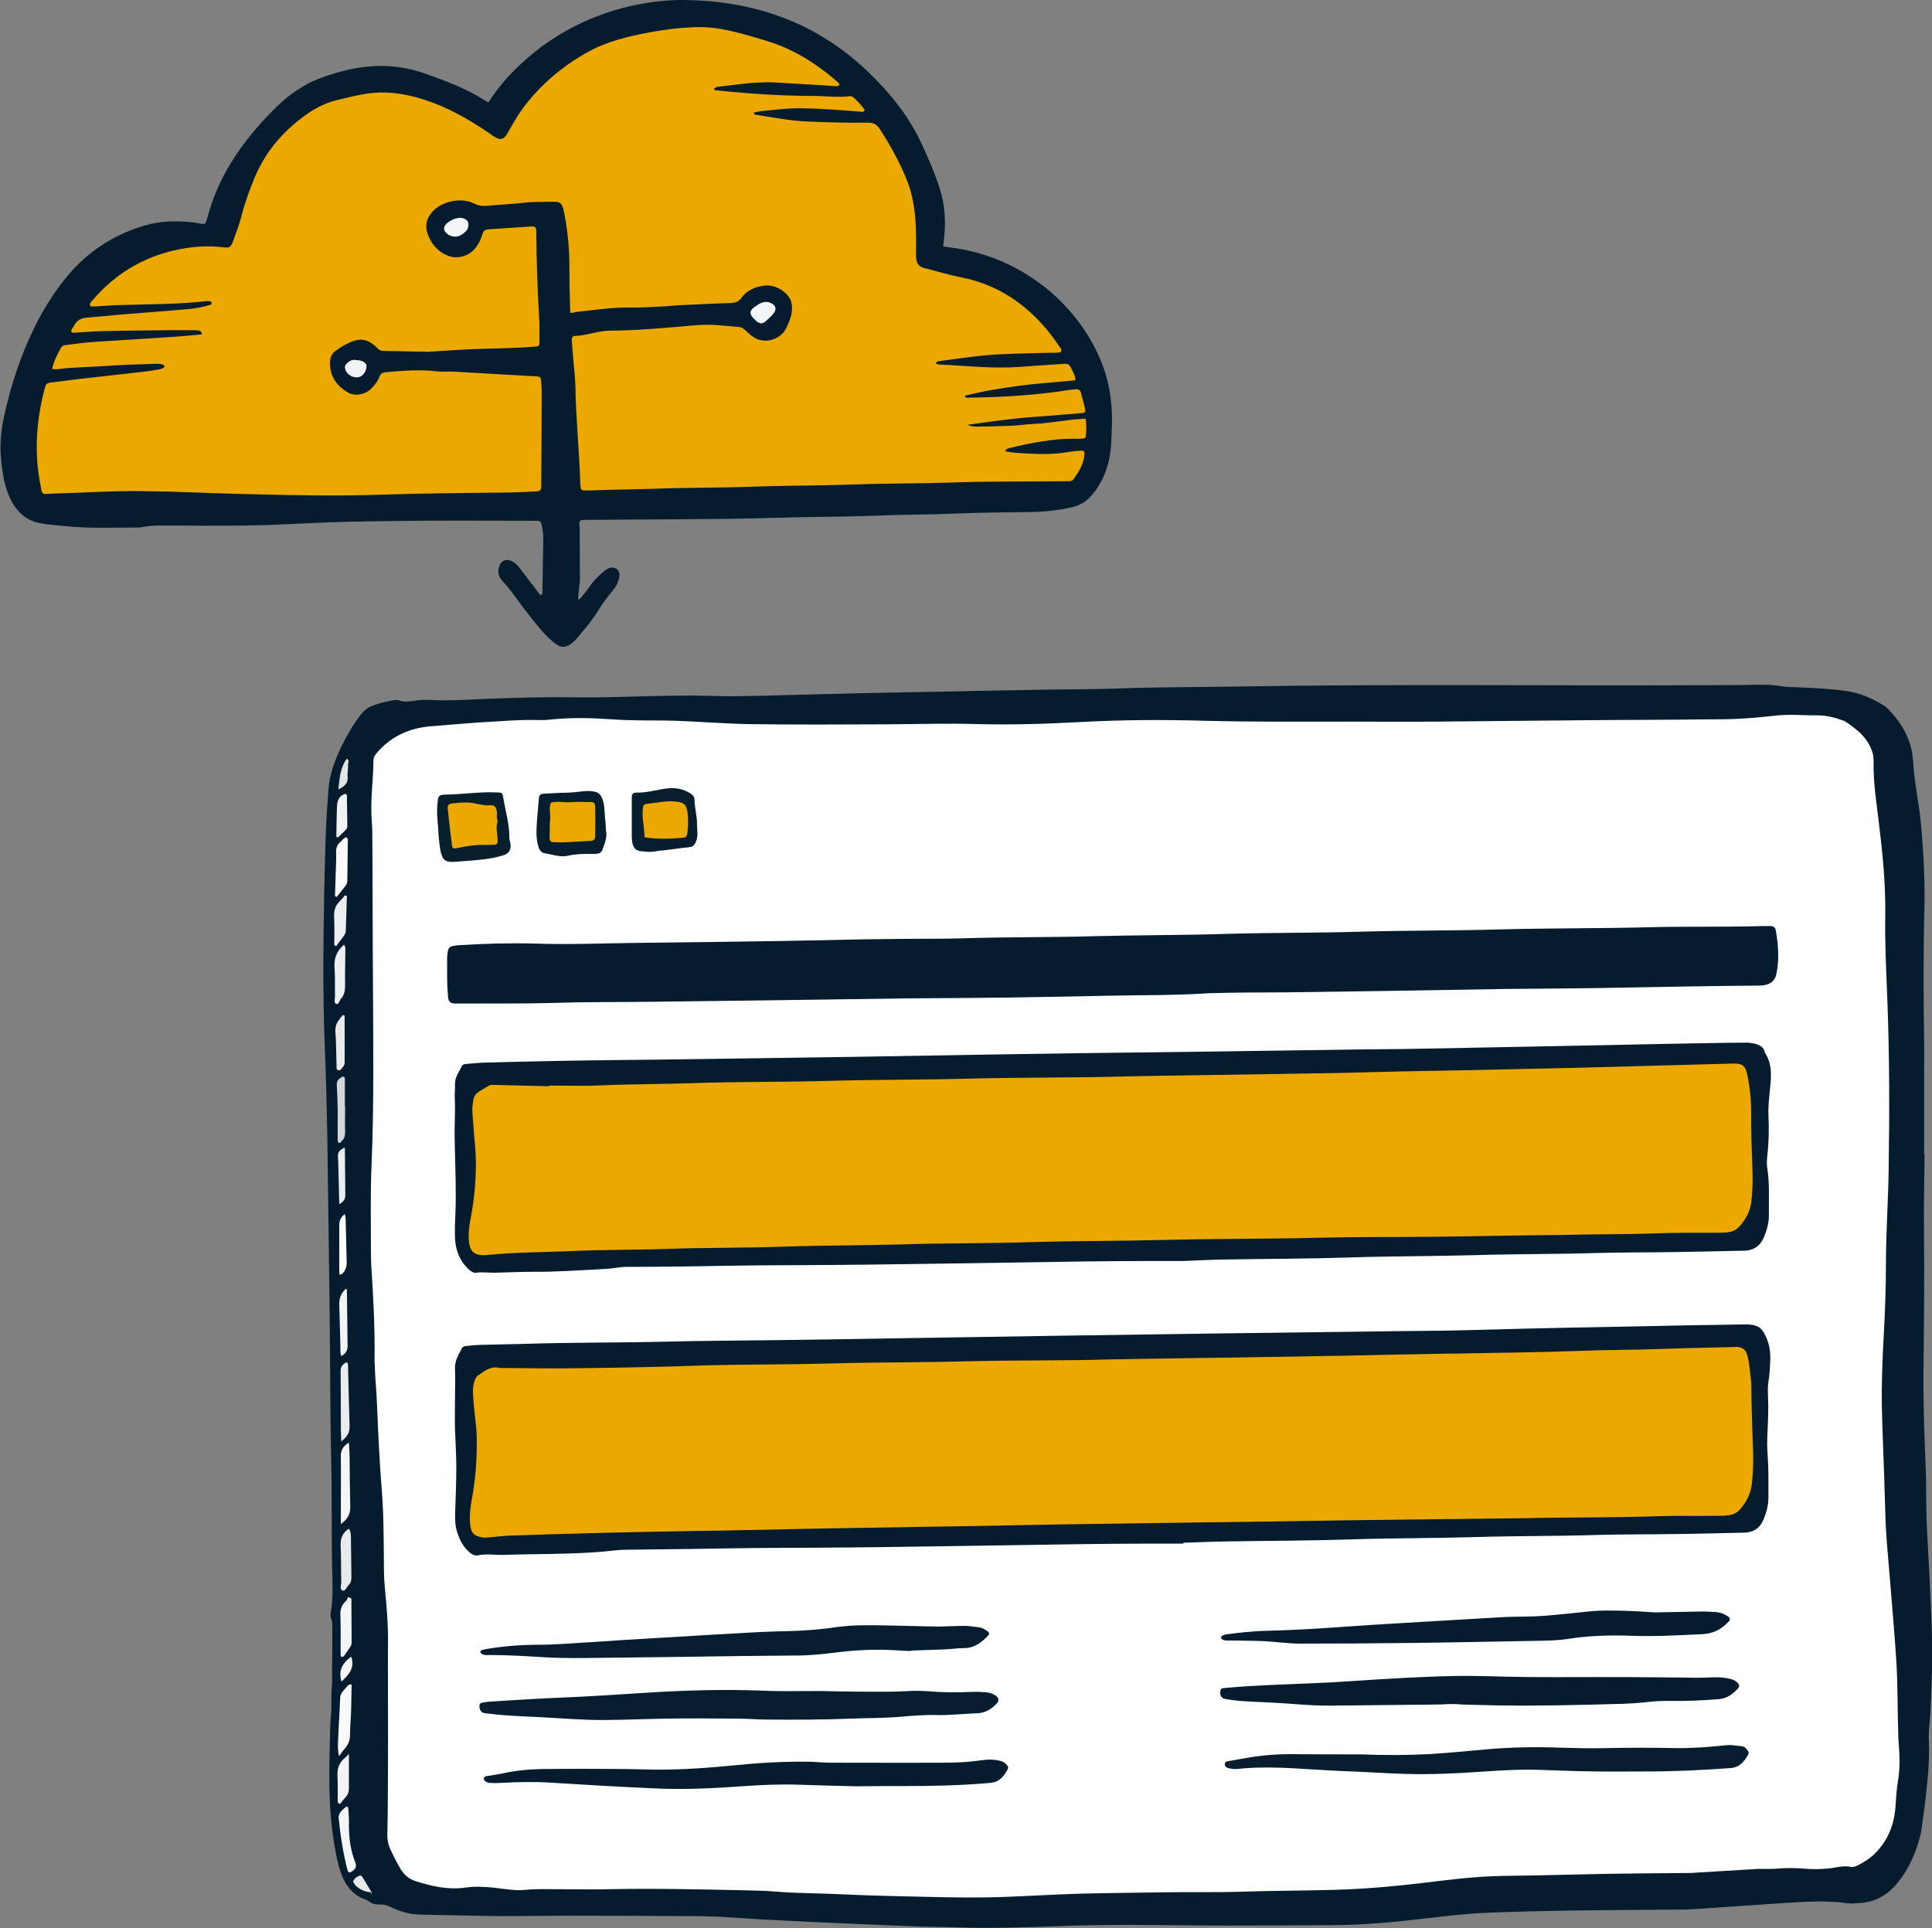 <?xml version="1.0" encoding="UTF-8"?>
<!-- Generator: Adobe Illustrator 27.2.0, SVG Export Plug-In . SVG Version: 6.00 Build 0)  -->
<svg xmlns="http://www.w3.org/2000/svg" xmlns:xlink="http://www.w3.org/1999/xlink" version="1.1" id="Layer_1" x="0px" y="0px" viewBox="0 0 859.9 858.2" style="enable-background:new 0 0 859.9 858.2;" xml:space="preserve">
<rect x="0" y="0" width="859.9" height="858.2" fill="#808080" stroke="none"/>
<style type="text/css">
	.st0{fill:#041C2D;}
	.st1{fill:#FFFFFF;}
	.st2{fill:#F8F9F9;}
	.st3{fill:#F4F5F6;}
	.st4{fill:#E8EAEC;}
	.st5{fill:#EAECEE;}
	.st6{fill:#FCFCFC;}
	.st7{fill:#EDEFF0;}
	.st8{fill:#ECEEEF;}
	.st9{fill:#D2D6D9;}
	.st10{fill:#F2F3F4;}
	.st11{fill:#F1F3F4;}
	.st12{fill:#FDFDFD;}
	.st13{fill:#F0F2F3;}
	.st14{fill:#E2E4E6;}
	.st15{fill:#E6E8EA;}
	.st16{fill:#EBA900;}
	.st17{fill:#051D2E;}
	.st18{fill:#051D2D;}
	.st19{fill:#071E2D;}
	.st20{fill:#061D2D;}
	.st21{fill:#071E2E;}
</style>
<g>
	<path class="st0" d="M856.6,513.8c-0.1,9.1-0.3,18.2-0.3,27.3c0,10.9,0.2,21.8,0.1,32.6c0,12.5-0.2,25-0.3,37.4   c-0.1,14.1,0.4,28.1,1,42.2c0.3,7.8,0.1,15.7,0.4,23.5c0.4,9.9,1.1,19.8,1.5,29.7c0.5,12.3,1.3,24.6,0.9,36.9   c-0.3,8.3-0.4,16.6-1.2,24.9c-0.2,2.1-0.3,4.2-0.2,6.2c0.4,8.8-0.5,17.6-1.5,26.3c-0.4,3.8-1,7.6-1.5,11.4   c-0.2,1.7-0.4,3.5-0.9,5.2c-2,7.7-5.1,14.7-10.2,20.9c-4.5,5.4-9.9,8.4-16.9,8.8c-1.9,0.1-3.9,0.3-5.8,0c-9.4-1.3-18.8-0.6-28.2,0   c-13.2,0.9-26.5,1.8-39.7,2.7c-2.9,0.2-5.8,0.2-8.6,0.2c-15.2,0.1-30.4,0.2-45.6,0.4c-12.6,0.2-25.3,0.5-37.9,1   c-9.9,0.4-19.7,1.7-29.6,2.8c-12.7,1.5-25.4,2.6-38.2,2.7c-15.7,0.1-31.4,0.2-47,0.2c-15.4,0-30.7-0.3-46.1-0.3   c-10.4,0-20.8,0.2-31.2,0.6c-14.4,0.5-28.8,1-43.2,0.5c-5.9-0.2-11.8-0.2-17.7-0.4c-11.2-0.4-22.3-0.9-33.5-1.4   c-9.9-0.4-19.8-0.9-29.7-1.4c-8.3-0.4-16.6-1-24.9-1.5c-3.2-0.2-6.4-0.2-9.6-0.3c-19.7-0.1-39.4-0.2-59-0.2   c-9.6,0-19.2,0.2-28.8,0.2c-9-0.1-17.9-0.3-26.9-0.5c-3.2-0.1-6.4-0.1-9.6-0.2c-4.2-0.1-8.2-1.2-12-3c-1.9-0.9-3.8-1.6-5.9-1.5   c-1.6,0.1-3.2-0.3-4.5-1.3c-0.5-0.4-1.1-0.7-1.7-0.9c-7.2-2.6-10.1-8.5-11.9-15.2c-1.6-6.2-2.5-12.5-3.2-18.9   c-1.5-14.5-0.8-29.1-0.5-43.6c0.1-2.9,0.6-5.7,0.5-8.6c0-2.8-0.1-5.6,0.2-8.4c0.3-2.7,0-5.4,0.1-8.1c0-2.9,0.1-5.8,0.1-8.6   c0-2.7,0-5.4,0-8.2c0-1.9,0.2-3.8-0.6-5.7c-0.3-0.7-0.2-1.6-0.1-2.4c1.3-7,0.7-14.1,0.6-21.1c-0.3-15.7,0-31.4-0.4-47   c-0.5-22.4-0.4-44.8-0.7-67.2c-0.2-15.4-0.4-30.7-0.6-46.1c-0.2-13.1-0.3-26.2-0.6-39.3c-0.2-10.1-0.5-20.1-0.9-30.2   c-1-23.3-0.7-46.7-0.3-70c0.2-8.5,0.4-16.9,0.7-25.4c0.2-6.7,0.7-13.4,1.2-20.1c0.5-7,3-13.4,6-19.6c2.3-4.7,5-9.3,8.2-13.5   c1.4-1.8,3-3.3,5.2-4.1c2.9-1.1,5.8-1.8,8.8-2.4c1.1-0.2,2.3-0.4,3.3,0c2.4,0.8,4.7,0.4,7.1,0.1c2.4-0.4,4.8-0.5,7.2-0.3   c8.6,0.4,17.2-0.2,25.9-0.6c5.4-0.2,10.9-0.3,16.3-0.5c8.2-0.2,16.3-0.2,24.5-0.1c8.5,0.1,16.9-0.2,25.4-0.4   c11.3-0.3,22.7-0.6,34-0.2c9.3,0.3,18.5-0.1,27.8-0.3c11.8-0.3,23.6-0.6,35.5-0.9c13.6-0.3,27.2-0.6,40.8-0.8   c4.8-0.1,9.6-0.2,14.4-0.3c11-0.2,22.1-0.4,33.1-0.6c9-0.1,17.9-0.1,26.9-0.4c17.7-0.7,35.5-0.6,53.2-0.9   c70.1-1.2,140.1-0.3,210.2-0.6c7.8,0,15.7-0.1,23.5-0.2c3,0,6.1,0.1,9.1,0.6c2.2,0.4,4.5,0.4,6.7,0.5c7.5,0.3,15,0.6,22.5,1.7   c5.6,0.8,10.8,2.9,15.6,5.8c1.4,0.8,2.7,1.8,3.7,3c6,6.3,9.9,13.7,10.4,22.6c0.4,6.9,1.6,13.7,2.6,20.4c0.5,3.2,0.8,6.3,1.1,9.5   c1,12.1,1.6,24.2,1.3,36.4c-0.5,19.5-0.4,39-0.1,58.5c0.1,3.8,0,7.7,0,11.5c0,12.8,0,25.6,0,38.4   C856.4,513.8,856.5,513.8,856.6,513.8z"></path>
	<path class="st0" d="M217.4,45.5c2.6-3.9,5.4-7.7,8.7-11.3c15.2-16.3,33.6-26.8,55.3-31.7C288.6,1,295.9,0,303.3,0   c32,0.1,60.4,9.9,83.6,32.5c9.5,9.2,17.7,19.4,23.3,31.5c3,6.5,5.9,13.1,8.1,20c2.4,7.7,2.8,15.7,1.7,23.7c-0.1,0.6-0.1,1.2-0.2,2   c3.1,0.5,6.1,0.8,9.1,1.4c32.4,6.4,55.4,30.5,63.1,55.1c2.3,7.6,3.1,15.3,2.9,23.2c-0.1,3-0.2,6.1-0.4,9.1   c-0.7,8.5-3.4,16.2-9.2,22.6c-2.2,2.5-5,3.9-8.2,4.7c-5.9,1.3-12,2-18.1,2.1c-11.3,0.2-22.7,0.2-34,0.7c-11.5,0.5-23,0.4-34.5,0.9   c-15.2,0.6-30.4,0.5-45.6,1c-27.3,0.8-54.7,0.6-82.1,0.9c-0.8,0-1.6,0-2.4,0c-2.4,0.1-2.7,0.3-2.5,2.8c0,0.2,0.1,0.3,0.1,0.5   c0,7.8,0.1,15.6,0.1,23.5c0,0.2,0,0.3,0,0.5c-0.3,2.7-0.7,5.3-0.8,8c0,0.7,1.5-0.4,5.7-6.4c1.7-2.4,3.8-4.3,6-6.2   c0.6-0.5,1.3-0.9,2-1.2c3-1,5.2,1,4.6,4c-0.4,2.2-1.4,4.2-2.9,6c-2.6,3-4.9,6.3-7,9.7c-2.6,4.2-5.9,7.9-9.1,11.7   c-0.5,0.6-1.1,1.2-1.7,1.7c-3.1,2.6-5.3,2.5-8.5-0.1c-4.8-3.9-8.3-8.9-12.1-13.6c-3.6-4.5-6.6-9.4-10.6-13.6   c-1.9-2-2.5-4.4-1.3-7.1c0.9-2,2.5-2.8,4.7-2.1c1.7,0.6,3,1.8,4.1,3.2c3.1,4.1,6.2,8.1,9.2,12.1c1.1,0,1-0.7,1-1.3   c0.1-7.4,0.3-14.7,0.4-22.1c0-2.2,0-4.4-0.5-6.7c-0.6-2.9-0.5-2.9-3.5-2.9c-20.3,0-40.6-0.2-61,0.1c-9.1,0.1-18.2,0.2-27.3,0.5   c-10.4,0.3-20.7,1-31.1,1.3c-9.3,0.3-18.6,0.3-27.8,0.3c-6.1,0-12.2-0.1-18.2-0.1c-3,0-6.1,0.1-9.1,0.7c-0.8,0.2-1.6,0.2-2.4,0.2   c-10.5,0-21.1,0.5-31.6-0.6c-3.8-0.4-7.6-0.6-11.4-1.3c-6.1-1.1-10.3-5-13-10.3C2,217,1.1,210.8,0.5,204.5c-0.7-6.7,0-13.4,1.5-20   c3-13.6,7.4-26.8,13.6-39.3c3.7-7.5,8.1-14.5,13.3-21c9.3-11.7,21.3-19.7,35.7-23.9c7-2,14.2-2.1,21.4-1.3c0.8,0.1,1.6,0.2,2.4,0.4   c2.6,0.4,3,1,3.9-2.5c4.6-17.7,14.4-32.2,26.8-45.3c4.6-4.9,9.6-9.5,15.4-12.9c1.7-1,3.3-2,5.1-2.7c7.6-3.2,15.4-5.4,23.5-6.3   c9-1,17.9,0.1,26.5,3.2c9.3,3.3,18.6,6.8,27,12.3C216.6,45.3,216.9,45.3,217.4,45.5z"></path>
	<path class="st1" d="M172.7,768.3c0-12.8-0.1-25.6,0-38.4c0-7.4-0.6-14.7-1.3-22c-0.3-3-0.5-6-0.5-9.1c-0.1-8.6-0.1-17.3-0.4-25.9   c-0.3-7.7-1.1-15.3-1.5-22.9c-0.5-8.3-0.9-16.6-1.2-24.9c-0.2-5.9-0.9-11.8-1-17.7c0-0.6-0.1-1.3-0.1-1.9   c0.2-13.8-0.5-27.5-1.4-41.2c-0.1-2.2-0.2-4.5-0.2-6.7c0-13.3-0.3-26.6,0.3-39.8c1.1-26.7,0.7-53.4,0.6-80.1   c-0.2-22.4-0.1-44.8-0.3-67.2c0-2.7-0.3-5.4-0.4-8.1c-0.3-8,0.9-16,0.9-23.9c0-1.6,0.9-2.7,1.8-3.7c6.2-7.1,14.2-10.7,23.5-11.5   c9.9-0.8,19.7-1.7,29.6-2.2c6.4-0.4,12.7-0.8,19.1-0.6c1.9,0.1,3.8-0.1,5.7-0.3c8.3-0.8,16.6-0.7,24.9-0.1s16.6,0.6,24.9,0.6   c8.2,0.1,16.3,0.7,24.4,1.1c4,0.2,8,0.4,12,0.5c21.1,0.3,42.2,0.2,63.3,0.1c13.3-0.1,26.5-0.5,39.8-0.1c15.2,0.4,30.4-0.1,45.5-0.9   c18.2-1,36.4-1.1,54.7-0.6c22.2,0.6,44.5,0.4,66.7,0.4c12.2,0,24.3,0.1,36.5,0c25.3-0.2,50.5-0.5,75.8-0.7   c14.9-0.1,29.8-0.1,44.6-0.3c5.8,0,11.5,0,17.3-0.4c4.8-0.3,9.6-0.8,14.3-1.3c6.1-0.7,12.1,0,18.2-0.1c3.9,0,7.6,0.9,11.2,2.2   c0.3,0.1,0.6,0.2,0.9,0.3c5.5,3.6,10.7,7.6,12.6,14.4c0.3,1.1,0.4,2.2,0.4,3.3c-0.2,9.2,1.2,18.2,2.3,27.2   c1.7,13.8,3.1,27.6,2.9,41.6c-0.2,12.3,0.4,24.6,0.9,36.9c1,25.6,1,51.1,0.6,76.7c-0.2,13.9-1.2,27.8-1.2,41.7   c0,10.7-0.4,21.4-1,32.1c-0.6,10.7-1,21.4-0.8,32.1c0.2,9.9,0.7,19.8,1,29.7c0.2,5.4,0.3,10.9,0.5,16.3c0.2,9.8,1.2,19.5,2,29.2   c1,12.3,2.1,24.5,2.9,36.8c0.7,11.2,0.5,22.4,0.9,33.5c0,1.3,0.1,2.6,0.2,3.8c0.4,5.4,0.6,10.8-0.3,16.2c-0.7,4.1-0.9,8.3-1.2,12.4   c-0.7,8.1-3.7,15.1-9.7,20.8c-1.9,1.8-4.1,3.1-6.3,4.3c-1.1,0.6-2.5,1.3-3.6,1.1c-3.6-0.8-7,0.4-10.4,0.7s-6.7,0.4-10,0.1   c-4.5-0.4-8.9-0.4-13.4,0c-2.7,0.2-5.4,0-8.2,0.1c-9.9,0.6-19.8,1.2-29.7,1.8c-0.5,0-1,0-1.4,0c-12.6,0.1-25.3,0.2-37.9,0.4   c-10.2,0.2-20.4,0.5-30.7,0.7c-5.8,0.1-11.5,0.1-17.3,0.3c-10.9,0.4-21.6,1.8-32.4,3.1c-10.9,1.3-21.9,2.3-32.9,2.8   c-15.5,0.6-31,0.5-46.5,1c-12,0.4-24,0.1-36,0.3c-12.2,0.2-24.3,0.3-36.4,0.6c-10.9,0.3-21.7,1-32.6,1.4c-12.1,0.5-24.3,0.3-36.5,0   c-12.1-0.3-24.3-0.5-36.4-1.1c-9.9-0.5-19.8-0.4-29.7-1.2c-4.6-0.4-9.3-0.5-13.9-0.6c-20-0.4-40-0.9-60-0.5c-8.6,0.2-17.3,0-25.9,0   c-4,0-8-0.1-12,0.3c-4.8,0.5-9.6-0.5-14.3-1c-4.2-0.4-8.3-0.6-12.4,0c-7.7,1.1-15-0.6-22.2-2.9c-2.7-0.9-4.9-2.6-6.5-5.2   c-1.8-3-3.4-6.2-4.8-9.3c-1-2.2-1.3-4.6-1.2-7c0.1-4.3,0.2-8.6,0.2-12.9C172.7,791.3,172.7,779.8,172.7,768.3z"></path>
	<path class="st2" d="M150.9,781.7c-0.7-3.1-0.5-5.3-0.4-7.4c0.2-6.2,0.7-12.4,0.9-18.5c0.1-2.2,1.6-3.4,2.8-4.8   c0.3-0.4,0.6-0.7,1-1c0.2-0.2,0.5-0.2,0.8-0.3c0.4,0,0.5,0.2,0.5,0.6c-0.1,3.5-0.1,7-0.2,10.5c-0.1,3.8-0.5,7.6-0.5,11.4   c0,2.2-0.6,4-2,5.7C152.9,778.9,152.2,779.9,150.9,781.7z"></path>
	<path class="st3" d="M151.7,678.4c0-3.1,0-5.4,0-7.8c0-7.5,0.1-15,0-22.5c0-2.7,1-4.4,3.6-6c0.1,2.4,0.3,4.4,0.3,6.4   c0.1,7.3,0.1,14.7,0.3,22C156,673.7,155,676,151.7,678.4z"></path>
	<path class="st4" d="M155.3,680.4c1,1.6,0.9,3.2,0.9,4.8c0.1,5.4,0.1,10.9,0.2,16.3c0,1.5,0,2.9-1.2,4c-0.9,0.9-1.5,2.8-2.6,2.5   c-1.6-0.5-0.7-2.4-0.7-3.7c-0.2-5.4,0-10.9-0.3-16.3C151.5,684.9,152.3,682.4,155.3,680.4z"></path>
	<path class="st5" d="M154.5,606.3c0.2,0.6,0.4,1,0.4,1.4c0.2,9.1,0.4,18.1,0.7,27.2c0.1,2.8-1.2,4.7-3.7,6.7   c-0.1-2.6-0.2-4.6-0.2-6.6c0-8.1,0-16.3-0.1-24.4C151.5,608.6,152.3,607.1,154.5,606.3z"></path>
	<path class="st3" d="M150.7,809c0.1-2.3,1.8-3.5,3.4-4.8c0.4-0.3,0.9,0.2,0.9,0.7c0.2,2.5,0.4,5.1,0.3,7.6c0,5.6,0.7,11.1,2.8,16.4   c0.8,1.9,0.1,3-1.3,4c-1.1,0.8-1.8,0.8-2.1-0.4C152.7,824.9,151.5,817,150.7,809z"></path>
	<path class="st6" d="M149.1,399c0.1-3.3,0.2-6.6,0.3-9.9c0.1-3.2,0.3-6.4,0.2-9.5c-0.1-2.1,0.4-3.7,2.1-5c0.8-0.7,1.4-1.7,2.4-1.9   c0.9,0.6,0.8,1.3,0.7,1.9c-0.1,5.6-0.1,11.1-0.2,16.7c0,1.1-0.1,2.2-0.9,3.1c-1.3,1.6-2.5,3.2-3.8,4.8   C149.7,399.1,149.4,399,149.1,399z"></path>
	<path class="st3" d="M156.4,711.6c0,6.5,0.1,12.9,0.1,19.4c0,0.8-0.2,1.6-0.7,2.2c-0.9,1.3-1.8,2.6-2.7,3.9   c-0.2,0.2-0.5,0.4-0.8,0.4c-0.6,0-0.6-0.5-0.7-1c0-0.6,0-1.3,0-1.9c0-5.2,0.1-10.5-0.1-15.7c-0.1-2.6,0.6-4.6,2.5-6.3   c0.5-0.4,0.6-1.1,0.9-1.7C155.6,711.1,156,711.3,156.4,711.6z"></path>
	<path class="st7" d="M153.1,420.5c0.8,1,0.6,1.8,0.6,2.5c0,5.1-0.2,10.2-0.1,15.3c0,2.3-0.2,4.5-1.8,6.2c-0.7,0.8-1,2.7-2,2.4   c-1.4-0.4-0.7-2.1-0.7-3.3c-0.1-4.3,0.1-8.6-0.2-12.9C148.6,426.8,149.7,423.4,153.1,420.5z"></path>
	<path class="st8" d="M154.4,398.8c-0.2,5.2-0.3,10.3-0.5,15.5c0,1-0.5,1.8-1.1,2.6c-1.1,1.4-2.1,2.8-3.1,4.2   c-1.3-0.2-0.9-1.2-0.9-1.8c0-3.8,0.1-7.6-0.1-11.4c-0.1-2.5,0.5-4.7,2.3-6.5c0.9-0.9,1.7-1.9,2.5-2.8   C153.9,398.6,154.1,398.7,154.4,398.8z"></path>
	<path class="st4" d="M153.4,462.5c0,3.2,0,6.3,0,9.5c0,0.9,0.1,1.9-0.6,2.7c-0.6,0.7-1.1,1.8-2.1,1.7c-1.3-0.2-0.8-1.5-0.9-2.3   c-0.2-4.8-0.1-9.5-0.5-14.3c-0.2-2.3,0.2-4,1.5-5.7c0.5-0.8,1.1-1.5,1.7-2.2c0.1-0.1,0.7,0,0.8,0.1c0.1,0.4,0.1,0.9,0.1,1.4   C153.4,456.5,153.4,459.5,153.4,462.5L153.4,462.5z"></path>
	<path class="st9" d="M153.6,492.6c0,3.7-0.1,7.3,0,11c0,1.7-0.2,3.2-1.5,4.3c-0.3,0.3-0.5,0.9-1.1,0.8c-0.8-0.2-0.7-0.9-0.7-1.5   c0-4.6,0-9.2,0-13.9c-0.1-3.5-0.2-7-0.4-10.5c-0.1-1.7,0.9-2.6,2.2-3.4c0.6-0.4,1.4,0,1.4,0.7c0,4.1,0,8.3,0,12.4   C153.5,492.6,153.5,492.6,153.6,492.6z"></path>
	<path class="st10" d="M155.3,780.7c0,5.8,0,10.6,0,15.4c0,1.3-0.3,2.5-1.2,3.5c-0.9,1.1-1.8,2.2-2.7,3.3c-1.3-0.1-1.1-1.1-1.1-1.8   c0-3.7,0.1-7.3-0.1-11c-0.1-2.7,0.6-5,2.5-6.9C153.5,782.6,154.1,781.9,155.3,780.7z"></path>
	<path class="st11" d="M154,573.6c0.3,0.3,0.4,0.4,0.4,0.5c0.1,8.3,0.2,16.6,0.3,24.9c0,2.1-0.8,3.6-2.8,4.6   c-0.6-1.6-0.3-3.2-0.4-4.8c-0.2-6.1-0.3-12.1-0.5-18.2C151,577.8,151.8,575.5,154,573.6z"></path>
	<path class="st12" d="M153.4,540.4c0.7,1.8,0.4,3.2,0.5,4.7c0.2,5.4,0.2,10.8,0.4,16.2c0.1,2-0.3,3.8-1.6,5.3   c-0.3,0.3-0.7,0.7-1.1,0.7c-0.7,0.1-0.6-0.6-0.6-1c0-3.7,0-7.3,0-11c0-3.3,0-6.7,0-10C151,543.4,151.6,541.9,153.4,540.4z"></path>
	<path class="st13" d="M153.9,353.3c0.7,0.6,0.5,1.3,0.5,1.8c0.1,4.1,0.1,8.2,0.2,12.4c0,0.8-0.2,1.5-0.9,2.1   c-1.1,1-2.2,2.1-3.2,3.1c-0.7,0-0.9-0.2-0.8-0.5c0.1-4.4,0.1-8.9,0.3-13.3C150.1,356.1,151.1,354,153.9,353.3z"></path>
	<path class="st5" d="M151,536c-0.1-5.8-0.3-11.2-0.4-16.5c0-1.6-0.1-3.2-0.2-4.8c-0.1-2,1.1-3.1,3.1-3.9c0.1,7.1,0.1,13.9,0.2,20.8   C153.8,533.4,153.2,534.8,151,536z"></path>
	<path class="st14" d="M150.6,351.4c0.6-5.2,0.8-9.8,3.8-13.7c1.3,0.9,0.5,1.8,0.5,2.6c0.1,0.9,0,1.9-0.1,2.8c0,0.8-0.2,1.6-0.1,2.4   C155.1,348.4,153.6,349.9,150.6,351.4z"></path>
	<path class="st3" d="M152,748.5c-1.6-5.3,0.7-8.4,4.3-11.1C158.1,742.3,155.4,745.3,152,748.5z"></path>
	<path class="st15" d="M165.4,842.3c-3.3,0-7.1-2.1-8.1-4.5c-0.1-0.2-0.1-0.6,0.1-0.9c0.6-1,1.5-1.6,2.6-2c0.7-0.3,1.1,0.3,1.5,0.9   C162.8,838,164.1,840.2,165.4,842.3L165.4,842.3z"></path>
	<path class="st15" d="M165.3,842.3c0.1,0.2,0.2,0.5,0.2,0.7C164.9,842.9,165,842.6,165.3,842.3   C165.4,842.3,165.3,842.3,165.3,842.3z"></path>
	<path class="st16" d="M253.8,139.3c-0.1-4-0.2-7.8-0.3-11.6c-0.1-5,0-9.9-0.2-14.9c-0.3-6.5-1.1-13.1-2.5-19.5   c-0.6-2.6-1.6-3.6-4.3-3.5c-4.6,0.1-9.3-0.1-13.9,0.5c-5.2,0.6-10.5,0.8-15.8,1.3c-2.1,0.2-4-0.1-6-1.1c-5.5-2.7-13.9-1-18.1,3.5   c-3.2,3.4-3.8,7.2-1.8,11.5c1.8,4,4.5,6.8,8.7,8.4c4.6,1.7,9.8-0.3,12.3-3.9c1.3-1.8,2.3-3.8,2.9-6c0.4-1.3,1.2-1.8,2.4-1.9   c2.6-0.2,5.1-0.4,7.7-0.5c3.8-0.3,7.7-0.5,11.5-0.8c1.8-0.1,2.2,0.3,2.3,2.1c0,0.3,0,0.6,0,1c0.1,12.2,0.5,24.3,1.2,36.4   c0.3,4,0.2,8,0.2,12c0,1.6-0.3,1.9-2,2c-8.1,0.6-16.3,0.8-24.4,1c-7.3,0.2-14.7,0.8-22,1.2c-0.2,0-0.3,0.1-0.5,0.1   c-6.8-0.1-13.7-0.3-20.5-0.4c-1,0-1.8-0.3-2.5-1c-4.3-4.4-7.8-5.1-13.3-2.4c-1.9,0.9-3.6,2-5.3,3.2c-1.7,1.1-2.6,2.8-2.7,4.8   c-0.3,6.3,2.6,10.7,7.8,13.8c3.3,2,7.9,1.1,10.6-1.7c1.4-1.5,2.8-3.1,3.5-5.1c0.5-1.3,1.3-2,2.8-2.1c7.6-0.7,15.3-1.3,23-0.4   c2.2,0.3,4.5,0,6.7,0.1c12.3,0.7,24.6,1.4,36.9,2.1c2.5,0.1,2.6,0.3,2.7,2.9c0.1,1.4,0.2,2.9,0.2,4.3c0,13.4-0.1,26.9-0.2,40.3   c0,0.6,0,1.3,0,1.9c0,1.2-0.7,1.7-1.8,1.8c-3.8,0.2-7.7,0.4-11.5,0.5c-14.6,0.2-29.1,0.3-43.7,0.6c-9.4,0.2-18.9,0.6-28.3,0.7   c-10.1,0.1-20.1,0-30.2-0.2c-12.9-0.3-25.9-0.6-38.8-1.1c-7.8-0.3-15.7-0.5-23.5-0.6c-13.1-0.2-26.2,0.8-39.3,1.1   c-1.3,0-2.6,0.2-3.8,0.2c-0.6,0-1.2-0.4-1.4-1.1c-0.2-0.6-0.3-1.2-0.4-1.9c-3-14.5-2.2-28.9,1.5-43.2c0.1-0.5,0.3-0.9,0.4-1.4   c0.2-1.3,1-1.8,2.3-2c4.3-0.5,8.6-1.1,12.8-1.6c9.2-1.1,18.4-2,27.6-3.1c2.7-0.3,5.4-0.7,8.1-1.2c0.6-0.1,1.2-0.3,1.8-0.6   c0.2-0.1,0.5-0.5,0.5-0.7c0-0.3-0.3-0.6-0.6-0.7c-1.7-0.8-3.5-0.4-5.2-0.4c-6.7,0.2-13.4,0.4-20.1,0.9c-7.2,0.5-14.4,0.5-21.5,1.4   c-0.8,0.1-1.6,0-2.6,0c0.7-3.5,2.3-6.5,3.9-9.4c0.6-1.2,1.8-1.3,2.9-1.4c4-0.5,7.9-1,11.9-1.3c11.5-0.8,23-1.4,34.5-2.2   c4.3-0.3,8.6-0.7,12.9-1.1c0.4,0,0.6-0.3,0.5-0.6s-0.3-0.6-0.5-0.8c-0.8-0.6-1.8-0.4-2.8-0.5c-4.5,0-9-0.1-13.4,0   c-9.3,0.1-18.6,0.2-27.8,0.4c-4.1,0.1-8.3,0.5-12.4,0.7c-1.1,0.1-1.5-0.6-1-1.4c0.3-0.6,0.7-1.1,1-1.6c1.2-2.4,3-3.5,5.7-3.7   c6.4-0.5,12.7-1.2,19.1-1.7c8.6-0.7,17.2-1.3,25.8-2.1c3.5-0.3,7-0.9,10.3-2c0.2-0.1,0.4-0.5,0.4-0.7c0-0.3-0.3-0.6-0.5-0.7   c-0.4-0.1-0.9-0.2-1.4-0.2c-13,1.5-26.2,1.4-39.3,1.8c-3.5,0.1-7,0.4-10.5,0.6c-0.8,0-1.6,0-2.2,0c-0.6-1.1,0-1.7,0.5-2.3   c11.3-13.4,25.6-21.3,43-23.8c5.3-0.8,10.5-0.8,15.8-0.2c2.5,0.3,3.1-0.1,4-2.4c1.3-3.6,2.7-7.1,3.7-10.9   c1.6-6.3,3.8-12.5,6.4-18.6c5.1-11.8,13.4-20.9,23.9-28.1c3.9-2.6,8.1-4.5,12.6-5.6c3.7-0.9,7.5-1.8,11.2-2.5   c6.8-1.3,13.6-1,20.5,0.5c13.5,3,25.3,9.5,36.6,17.3c0.3,0.2,0.5,0.4,0.8,0.6c3.3,2.3,4.9,2,6.9-1.6c2-3.7,4.1-7.2,6.5-10.6   c7.8-10.4,17.4-18.6,28.7-24.9c8.5-4.8,17.8-7,27.2-8.8c6.9-1.3,13.9-2.2,20.9-2.4c5.4-0.2,10.9,0.5,16.2,1.8   c6.1,1.4,12,3.2,18,5.1c10.3,3.5,19.3,9.2,27.6,16.2c0.6,0.5,1.2,1.1,1.8,1.6c0.3,0.3,0.8,0.8,0.3,1.2c-0.3,0.3-0.8,0.4-1.2,0.4   c-1.8-0.1-3.5-0.3-5.3-0.4c-7.3-0.4-14.7-0.9-22-1.3c-8.7-0.4-17.2,1-25.8,2c-0.4,0.1-0.8,0.4-1.1,0.6c-0.3,0.9,0.4,0.9,0.8,0.9   c14.3,1.5,28.7,2.5,43.1,2.5c5.4,0,10.8,0.8,16.3,0.1c0.6-0.1,1.3,0.2,1.7,0.6c1.9,1.7,3.6,3.5,5,5.6c-0.6,1.2-1.5,0.7-2.1,0.7   c-8.8-0.7-17.5-1.4-26.3-1.5c-5.8-0.1-11.5,0.7-17.2,1.2c-1.2,0.1-2.5,0.5-3.8,0.7c0.2,1.2,1.1,1,1.7,1.1   c7.4,1.2,14.8,2.6,22.3,2.9c9,0.4,17.9,0.6,26.9,0.5c2.3,0,3.8,0.7,5.1,2.7c4.5,6.9,8.4,14,11.6,21.5c3,7,4.2,14.4,4.5,22   c0.2,4.2,0.1,8.3,0.1,12.5c0,0.8,0,1.6,0.2,2.4c0.3,1.9,1.4,3.1,3.4,3.6c5.6,1.4,11.1,3.1,16.7,4.2c15.6,3.1,28,11.3,38.1,23.4   c1.9,2.3,3.7,4.8,5.4,7.3c0.4,0.6,1.2,1.2,0.8,2.1c-0.4,1-1.3,0.5-2.1,0.7c-0.5,0.1-1,0-1.4,0c-7.8,0.2-15.7,0.3-23.5,0.7   c-9.3,0.4-18.4,1.9-27.6,3.1c-0.3,0-0.6,0.2-0.9,0.4c-0.1,0-0.1,0.3-0.1,0.4c0,0.1,0,0.4,0.1,0.4c0.3,0.1,0.6,0.2,0.9,0.2   c12.1,0.6,24.2,2,36.4,1.1c6.4-0.5,12.7-0.9,19.1-1.3c2.2-0.2,2.7,0,3.7,2.2c0.7,1.5,1.8,3,1.7,5.1c-8.3,0.8-16.6,1.3-24.8,2.4   c-8.2,1.1-16.3,2.4-24.5,4.5c0.7,1.2,1.5,0.8,2.2,0.8c15-0.2,30-1.1,44.9-3.5c0.8-0.1,1.6-0.1,2.4-0.2c1.4-0.2,2.1,0.5,2.4,1.8   c0.6,2.3,1.2,4.6,1.8,7c0.3,1.2-0.2,1.7-1.5,1.8c-7.6,0.6-15.3,1.2-22.9,1.8c-9.1,0.7-18,2-28,3.4c2.9,1.2,5,0.7,7,0.7   c2.1,0.1,4.2-0.1,6.2-0.1c2.2-0.1,4.5-0.1,6.7-0.2c2.2-0.1,4.5-0.4,6.7-0.6c2.1-0.2,4.2-0.3,6.2-0.4c2.2-0.2,4.4-0.5,6.7-0.8   c2.1-0.2,4.1-0.5,6.2-0.8c2.2-0.2,4.4-0.4,6.8-0.6c0.6,2.7,0.4,5.2,0.2,7.7c0,0.7-0.5,1.2-1.2,1.2c-1,0.1-1.9,0.2-2.9,0.1   c-10.2-0.2-20,1.8-29.8,4.1c-0.7,0.2-1.6,0.3-2,1.5c2.2,0.3,4.4,0.7,6.6,0.8c7.2,0.4,14.4,0.8,21.5-0.5c1.9-0.3,3.8-0.5,5.7-0.6   c1-0.1,1.5,0.4,1.5,1.3c-0.2,4.4-2.4,7.9-4.8,11.3c-0.6,0.9-1.5,1-2.5,1c-5.1,0-10.2,0.1-15.4,0.1c-11.4,0.1-22.7,0-34.1,0.4   c-15.8,0.6-31.7,0.4-47.5,1c-14.2,0.5-28.5,0.4-42.7,0.9c-15.3,0.6-30.7,0.4-46,1c-8.8,0.3-17.6,0.3-26.4,0.7c-1.1,0-2.2,0-3.4,0   c-0.9,0-1.4-0.5-1.5-1.5c0-0.3,0-0.6-0.1-1c-0.4-14.7-2-29.3-2.2-44c-0.1-4.6-0.8-9.2-1.1-13.8c-0.2-2.2-0.4-4.5-0.5-6.7   c-0.1-1.1,0.5-1.8,1.7-1.8c3.5-0.1,6.9-1.1,10.4-1.8c1.6-0.3,3.2-0.5,4.8-0.5c13.1-0.1,26.2-1.4,39.2-2.5   c6.2-0.5,12.4,0.4,18.7,0.9c0.9,0.1,1.5,0.6,2.1,1.1c1.1,1,2.1,2,3.2,2.8c5.4,4.3,13.1,1.6,15.5-3.7c1.4-3.1,2.7-6.2,2.4-9.6   c-0.1-0.9-0.3-1.9-0.7-2.8c-1.7-3.7-6.9-6.7-11-6.3c-4.3,0.4-8.2,1.9-10.8,5.5c-1.3,1.8-2.8,2.2-4.9,2.3   c-7.2,0.2-14.4,0.6-21.6,0.9c-2.7,0.1-5.4,0.4-8.1,0.6c-5.3,0.2-10.5,0.6-15.8,0.5c-7.8-0.1-15.6,1.2-23.4,2   C255.4,139.2,254.8,139.2,253.8,139.3z"></path>
	<path class="st3" d="M338.9,144c-0.5-0.2-1.2-0.3-1.7-0.6c-4.5-3.8-4.1-5.2,0.5-8c2-1.2,4.2-1.5,6.3,0c1.3,0.9,1.5,2.3,0.6,3.7   c-1.2,1.7-2.8,3-4.4,4.4C339.9,143.6,339.4,143.7,338.9,144z"></path>
	<path class="st3" d="M202.1,105.3c-1.2-0.1-2.3-0.5-3.3-1.4c-1.6-1.5-1.5-3,0.1-4.5c1.5-1.3,3.2-2.1,5.1-2.4   c1.7-0.3,3.6,0.5,4.2,1.6c0.6,1.3,0.3,3.2-0.9,4.4C205.8,104.4,204.3,105.5,202.1,105.3z"></path>
	<path class="st11" d="M158,160.2c0.6,0.1,1.3,0.1,1.9,0.2c1.9,0.3,3.1,1.3,3.2,2.3c0.2,2-1.2,4.4-2.9,5c-2.9,1-6.4-1.1-6.7-4.1   c0-0.4,0.1-1,0.4-1.3C155,161,156.2,160.1,158,160.2z"></path>
	<path class="st0" d="M493.5,443.2c-14.4,0.3-28.8,0.6-43.2,0.8c-6.2,0.1-12.5,0.1-18.7,0.2c-9.4,0.1-18.9,0.1-28.3,0.2   c-21.4,0.3-42.9,0.6-64.3,0.9c-16.3,0.2-32.6,0.4-48.9,0.6c-14.2,0.2-28.5,0-42.7,0.5c-14.1,0.4-28.1,0.2-42.2,0.3   c-1,0-1.9,0-2.9,0c-2-0.2-2.7-0.9-2.9-3.1c-0.5-5.4-0.4-10.9-0.4-16.3c0-0.3,0-0.6,0-1c0.4-5,0.6-5.2,5.6-5.6   c11.2-0.7,22.3-1,33.5-0.7c14.9,0.5,29.7-0.1,44.6-0.3c20.6-0.2,41.3-0.5,61.9-0.8c13.3-0.2,26.5-0.5,39.8-0.8   c6.1-0.1,12.2-0.1,18.2-0.2c8.2-0.1,16.3,0,24.5-0.2c20.1-0.7,40.3-0.4,60.4-1c19.3-0.5,38.7-0.4,58-1c20.1-0.6,40.3-0.4,60.4-1   c20.5-0.6,40.9-0.4,61.4-1c22.5-0.6,45.1-0.4,67.6-1c16.5-0.4,32.9,0,49.4-0.5c1.3,0,2.6,0,3.8,0c1.4,0,2.1,0.8,2.3,2   c1.1,6.5,1.6,13,0.2,19.5c-0.6,2.7-2.3,4.1-4.8,4.7c-0.9,0.2-1.9,0.3-2.9,0.3c-10.9,0.1-21.8,0.2-32.6,0.4   c-13.1,0.2-26.2,0.5-39.3,0.7c-5.8,0.1-11.5,0.1-17.3,0.2c-8,0.1-16,0.1-24,0.2c-18.1,0.3-36.1,0.6-54.2,0.9   c-14.4,0.2-28.8,0.4-43.2,0.6c-11.5,0.1-23,0-34.5,0.4C523.2,443.1,508.3,442.9,493.5,443.2z"></path>
	<path class="st0" d="M526.5,561.3c-6.1,0-12.2,0-18.2,0c-8.6,0-17.3,0.1-25.9,0.2c-19.8,0.3-39.6,0.6-59.5,0.9   c-15.8,0.2-31.7,0.5-47.5,0.6c-17.3,0.2-34.6,0.1-51.8,0.4c-14.9,0.3-29.7,0.5-44.6,0.5c-3.1,0-6,0.7-9.1,0.9   c-11.3,0.6-22.6,1.4-34,1.3c-5.1,0-10.2,0.3-15.3,0.4c-2.9,0.1-5.7-0.4-8.6,0c-1.4,0.2-2.7-0.8-3.7-1.8c-3.9-3.8-5.6-8.5-5.8-13.8   c-0.1-3.7,0-7.4,0.2-11c0.4-10.2-0.1-20.5-0.3-30.7c-0.1-3.2-0.1-6.4,0-9.6c0.1-3.7,0.2-7.3,0-11c-0.1-1.9,0.2-3.8,0.1-5.7   c-0.2-3.3,1.8-5.7,3.1-8.4c0.3-0.6,0.9-0.8,1.6-0.9c2.7-0.2,5.4-0.5,8.1-0.6c21.1-0.6,42.2-1,63.3-1.2c22.7-0.2,45.4-0.6,68.1-0.9   c21.4-0.3,42.8-0.6,64.3-1c22.9-0.4,45.7-0.8,68.6-1.1c21.3-0.3,42.5-0.5,63.8-0.8c20.9-0.3,41.9-0.6,62.8-0.9   c8.6-0.1,17.3-0.1,25.9-0.3c15.7-0.3,31.3-0.6,47-0.9c13.4-0.3,26.9-0.5,40.3-0.8c13.7-0.3,27.5-0.6,41.2-0.8   c5.6-0.1,11.2-0.2,16.8-0.2c1.3,0,2.6,0.2,3.8,0.5c2.1,0.6,3.9,1.5,4.3,3.9c3.8,5.7,2.7,12,2.1,18.1c-0.3,3.2-0.6,6.3-0.5,9.6   c0.3,6.1,0.2,12.1-0.5,18.2c-0.2,1.9-0.3,3.9,0,5.7c1.1,7,0.6,14,0.7,21.1c0,3.4-1,6.6-2.3,9.7c-1.6,3.7-4.5,5.7-8.6,5.8   c-10.1,0.2-20.1,0.4-30.2,0.6c-11.5,0.2-23,0.1-34.5,0.4c-18.7,0.6-37.4,0.4-56.1,1c-18.1,0.5-36.1,0.4-54.2,1   c-18.4,0.6-36.8,0.6-55.2,0.9C539.6,560.7,533.1,561,526.5,561.3C526.5,561.2,526.5,561.3,526.5,561.3z"></path>
	<path class="st0" d="M526.8,687.1c-6.1,0-12.2,0-18.2,0c-8.6,0-17.3,0.1-25.9,0.2c-19.8,0.3-39.7,0.6-59.5,0.9   c-15.5,0.2-31,0.5-46.5,0.6c-17.6,0.2-35.2,0.1-52.8,0.4c-15,0.3-30.1,0.4-45.1,0.6c-3.7,0-7.3,0.6-11,0.9   c-14.5,1.2-29.1,0.9-43.6,1.4c-3.8,0.1-7.6-0.6-11.5,0.2c-1.5,0.3-2.8-0.5-3.9-1.5c-2.9-2.5-4.4-5.8-5.5-9.4   c-0.8-2.8-0.8-5.7-0.7-8.6c0.2-6.5,0.5-13.1,0.5-19.7c0-5.7-0.4-11.5-0.6-17.2c-0.1-4.2,0-8.3,0-12.5c0-4.8,0.2-9.6,0-14.4   c-0.1-3.5,1.7-6.1,3.1-8.9c0.4-0.8,1.2-0.9,2-1c2.4-0.2,4.8-0.5,7.2-0.5c5.9-0.2,11.8-0.2,17.7-0.4c20.9-0.7,41.9-0.5,62.8-1   c16.9-0.4,33.9-0.5,50.8-0.7c21.7-0.3,43.5-0.6,65.2-1c21.1-0.3,42.2-0.7,63.3-1c23.2-0.3,46.4-0.7,69.6-1   c26.1-0.3,52.1-0.7,78.2-1c6.6-0.1,13.1-0.1,19.7-0.2c12.1-0.2,24.3-0.6,36.4-0.9c13.1-0.3,26.2-0.6,39.3-0.8   c9.7-0.2,19.5-0.4,29.2-0.6c10.1-0.2,20.1-0.3,30.2-0.5c1.4,0,2.8,0.1,4.2,0.6c1.9,0.6,3,1.8,4,3.7c2.1,3.8,2.7,7.8,2.5,12   c-0.2,2.9-0.2,5.7-0.7,8.6c-0.4,2.2-0.4,4.5-0.3,6.7c0.3,6.1,0,12.1-0.3,18.2c-0.1,2.5-0.1,5.1,0.1,7.6c0.5,6.5,0.4,13.1,0.4,19.7   c0,3.4-0.9,6.6-2.2,9.8c-1.6,3.8-4.5,5.7-8.5,5.8c-9.9,0.2-19.8,0.5-29.7,0.6c-11.7,0.2-23.4,0.1-35,0.4c-18.7,0.6-37.4,0.4-56.1,1   c-18.1,0.5-36.1,0.4-54.2,1c-18.4,0.6-36.8,0.6-55.2,0.9c-6.6,0.1-13.1,0.4-19.7,0.6C526.8,687,526.8,687,526.8,687.1z"></path>
	<path class="st17" d="M365.2,752.7c4.9,0.1,13,0.3,21.2,0.3c5.4,0,10.9,0.1,16.3-0.2c4-0.3,8-0.2,12,0.1c5.9,0.5,11.8,0.4,17.7,0.2   c2.2-0.1,4.5,0,6.7,0.2c1.4,0.1,2.8,0.6,4,1.4c1.5,1,1.7,2.3,0.5,3.6c-2.4,2.5-5.1,4.2-8.7,4.3c-5.9,0.2-11.8,0.9-17.7,0.8   c-6.1-0.2-12.1,0.4-18.2,0.9c-6.8,0.5-13.7,0.4-20.6,0.7c-12.5,0.5-24.9,0.5-37.4,0.4c-4,0-8-0.4-12-0.4c-11.3-0.1-22.7-0.2-34,0   c-8.5,0.2-16.9,0.5-25.4,0.6c-9.9,0.1-19.8-0.8-29.7-1.3c-4.5-0.2-8.9-0.4-13.4-0.7c-3.5-0.2-7-0.6-10.5-1   c-1.7-0.2-2.4-1.1-2.6-2.9c-0.1-0.9,0.2-1.6,1.1-1.8c1.2-0.2,2.5-0.4,3.8-0.5c10-0.6,20.1-1.3,30.1-1.7c12.9-0.5,25.8-1.4,38.7-2.2   c17-1.1,34.1-1.6,51.2-1C346.2,752.9,354,752.7,365.2,752.7z"></path>
	<path class="st0" d="M644.6,758.5c-2,0.1-3.1,0.2-4.2,0.2c-16,0.2-32,0.3-48,0.5c-9.1,0.1-18.2-1-27.3-1.4   c-4.5-0.2-8.9-0.4-13.4-0.7c-2.2-0.2-4.4-0.5-6.6-0.9c-1.6-0.3-2.4-2.1-1.9-3.8c0.2-0.7,0.8-1,1.4-1c3.3-0.3,6.7-0.6,10-0.8   c10-0.6,20.1-1,30.2-1.4c11.3-0.4,22.6-1.4,34-2c4.6-0.3,9.3-0.5,13.9-0.7c9.9-0.5,19.8-0.7,29.7-0.4c20.5,0.7,40.9,0.3,61.4,0.4   c10.4,0.1,20.8,0.1,31.2,0.3c2.6,0,5.1-0.1,7.7-0.2c2.7-0.1,5.4,0.1,8.1,0.9c1.1,0.3,2,0.9,2.8,1.8c0.6,0.7,0.6,1.5,0,2.2   c-2.3,2.5-4.8,4.5-8.5,4.8c-7.2,0.6-14.4,0.9-21.6,0.8c-4-0.1-8,0.2-12,0.7c-3.2,0.3-6.4,0.5-9.6,0.6c-18.5,0.5-37.1,1-55.6,0.7   c-5.3-0.1-10.5-0.3-15.8-0.4C648.2,758.4,645.9,758.5,644.6,758.5z"></path>
	<path class="st18" d="M605.6,780.9c10.9,0.4,20.5,0.4,30-0.1c8.9-0.5,17.8-1.4,26.7-2.2c10.5-0.9,21.1-1.1,31.6-0.7   c7,0.2,14.1,0.4,21.1,0.2c10.2-0.2,20.5-0.2,30.7,0c7.7,0.1,15.3-0.5,23-1.3c2.3-0.2,4.4,0.3,6.6,0.5c1.3,0.1,1.9,1.1,2.6,1.9   c0.5,0.5,0.5,1.2,0.2,1.8c-1.8,3.1-3.8,5.7-7.9,6c-12.4,0.9-24.9,1.5-37.3,1.5c-7.5,0-15,0.1-22.5,0c-8.3-0.1-16.6-0.4-24.9-0.7   c-8.6-0.3-17.3,0.2-25.9,0.8c-11.3,0.8-22.7,1.3-34,1c-9.6-0.3-19.1-1-28.7-1.3c-14.4-0.6-28.7-2.3-43.1-1.2   c-2.1,0.2-4.1,0.6-6.2,0.1c-0.6-0.1-1.3-0.2-1.8-0.6c-0.5-0.3-0.8-1-0.6-1.7c0.1-0.6,0.6-0.8,1-0.9c3.6-0.6,7.2-1.3,10.9-1.9   c5.7-0.9,11.4-1.3,17.2-1.3C585.1,780.9,596,780.9,605.6,780.9z"></path>
	<path class="st17" d="M405.4,734.9c-2.6-0.1-5.1-0.2-7.7-0.4c-8.2-0.4-16.3-0.1-24.4,0.9c-6.3,0.8-12.7,1.5-19.1,1.5   c-7.5,0.1-15,0.1-22.5,0.2c-20.8,0.3-41.6,0.6-62.4,0.8c-8.8,0.1-17.6,0.3-26.4-0.2c-8.6-0.5-17.2-1.1-25.8-1c-1,0-1.9,0-2.8-0.6   c-0.2-0.2-0.5-0.5-0.5-0.7c0-0.3,0.2-0.7,0.4-0.8c0.7-0.3,1.5-0.4,2.3-0.6c7.7-1.3,15.6-1.9,23.4-1.9c8,0,16-0.8,23.9-1.2   c8.9-0.6,17.8-1.2,26.8-1.7c16.1-1,32.2-1.9,48.3-2.8c4.5-0.2,8.9-0.3,13.4-0.4c6.9-0.2,13.7-0.8,20.5-1.8c7.2-1,14.4-0.8,21.5-0.7   c7.7,0.1,15.3,0.4,23,0.5c4,0,8-0.3,12-0.3c2.1,0,4.1,0.4,6.2,0.6c1.6,0.2,3,1,4.3,2c0.6,0.5,0.6,1.1,0.1,1.6   c-2.9,3.1-6.1,5.6-10.6,5.7c-3.2,0-6.4,0.5-9.6,0.6c-4.8,0.2-9.6,0.3-14.4,0.5C405.4,734.8,405.4,734.9,405.4,734.9z"></path>
	<path class="st0" d="M380.9,795.1c-8.5-0.2-16.9-0.4-25.4-0.7s-16.9,0.1-25.4,0.7c-12.4,0.9-24.9,1.5-37.4,1   c-15.8-0.7-31.6-1.6-47.4-2.6c-7.5-0.5-15-0.3-22.5,0.1c-1.6,0.1-3.2,0.1-4.8,0c-0.6,0-1.3-0.3-1.8-0.6s-1-0.9-0.8-1.6   c0.1-0.4,0.6-0.7,1-0.8c2.4-0.4,4.7-0.7,7.1-1.2c6.8-1.5,13.6-2,20.5-2c10.2-0.1,20.5-0.1,30.7,0c5.6,0,11.2,0.2,16.8,0.3   c12.5,0.1,24.9-0.9,37.3-2.1c10.8-1.1,21.7-1.6,32.5-1.4c2.7,0.1,5.4,0.4,8.1,0.4c17.1,0,34.2,0.1,51.3,0c5.4,0,10.9-0.3,16.3-1.1   c2.9-0.4,5.7-0.4,8.6,0.4c1.2,0.3,1.9,1,2.7,1.9c0.5,0.5,0.5,1.1,0.2,1.7c-1.7,3.2-3.7,5.8-7.8,6.1c-12.4,1.1-24.9,1.4-37.4,1.4   C395.8,795,388.3,795,380.9,795.1C380.9,795,380.9,795,380.9,795.1z"></path>
	<path class="st0" d="M736.7,717.7c6.6-0.1,13.9-0.3,21.3-0.4c2.1,0,4.1,0.2,6.2,0.3c1.8,0.2,3.4,0.9,4.9,1.9c1,0.7,1.1,1.5,0.2,2.4   c-3.2,3.4-6.9,5.3-11.8,5.5c-10.5,0.5-21.1,1.1-31.6,0.7c-9.1-0.3-18.2-0.1-27.3,1.3c-5.6,0.9-11.1,0.9-16.7,1   c-17.9,0.3-35.8,0.7-53.7,0.9c-16.5,0.2-32.9,0.3-49.4,0.3c-5.4,0-10.8-0.8-16.2-1.1c-5.1-0.2-10.2-0.2-15.3-0.3   c-1.1,0-2.3,0.2-3.3-0.5c-0.2-0.1-0.5-0.5-0.5-0.8s0.2-0.7,0.4-0.8c0.6-0.3,1.2-0.5,1.8-0.6c6-0.8,12-1.5,18.1-1.6   c12.5-0.3,24.9-1.1,37.3-2c7.3-0.5,14.7-1,22-1.4c15.3-0.9,30.6-1.8,45.9-2.7c5.7-0.3,11.5-0.1,17.2-0.5c7.3-0.5,14.6-1.4,21.9-2.1   c5.1-0.5,10.2-0.3,15.3-0.2C727.6,717.1,731.7,717.4,736.7,717.7z"></path>
	<path class="st19" d="M194.7,364.6c-0.3-2.2-0.2-5.4,0.2-8.6c0.1-1.3,0.7-2.1,2.1-2.2c0.3,0,0.6-0.1,1-0.1c7.7-0.1,15.3-1.3,22.9-1   c2.6,0.1,2.7,0,3.1,2.5c1,5.8,2.7,11.5,2.7,17.5c0,0.8,0.2,1.6,0.4,2.3c0.7,3.3-0.7,5.1-3.4,5.8c-2.8,0.8-5.6,1.4-8.4,1.7   c-4.3,0.5-8.6,0.8-12.9,1.1c-4.3,0.3-5.6-0.9-6.4-5.2c-0.6-3.5-0.9-7-1-10.5C194.9,367.2,194.8,366.4,194.7,364.6z"></path>
	<path class="st20" d="M269.7,369.6c0.7,2.8-0.5,5.7-1.5,8.5c-0.4,1.2-1.3,1.8-2.5,1.9c-0.6,0.1-1.3,0.1-1.9,0.1   c-3.7-0.1-7.4,0-11,0.8s-6.9-0.6-10.4-1.1c-1.3-0.2-2.2-1.2-2.6-2.5c-1-2.8-1.1-5.7-1-8.5c0.2-4.6,0.7-9.2,1.1-13.8   c0.1-1.2,0.9-1.6,2-1.7c2.6-0.1,5.1-0.3,7.7-0.4c3,0,6.1-0.2,9.1-0.6c1.6-0.2,3.2-0.3,4.8-0.1c3,0.3,4,1.4,4.9,4.3   c0.9,3.1,0.6,6.3,1.1,9.5C269.6,367,269.6,368.2,269.7,369.6z"></path>
	<path class="st21" d="M310.2,366.9c0.2,3.2,0.5,5.5-0.4,7.6c-0.5,1.4-1.3,2.4-3,2.6c-3.5,0.3-7,0.9-10.5,1.3   c-1.4,0.2-2.9,0.2-4.3,0.5c-2.2,0.5-4.4,0.2-6.6,0c-2.4-0.2-3.4-1.5-3.9-3.5c-0.2-0.9-0.3-1.9-0.3-2.8c0-5.9,0-11.8,0-17.7   c0-1.4,0.6-2.1,2-2.1c4,0.1,7.9-0.9,11.8-1.6c4.1-0.7,8.3-0.6,12,1.8c1.2,0.8,2,1.4,2.1,2.9C309.2,360,310.4,363.9,310.2,366.9z"></path>
	<path class="st16" d="M244.4,483.2c7.8,0,15.7,0.3,23.5-0.1c13.7-0.6,27.5-0.5,41.2-1c20-0.7,40-0.4,60-1c20.8-0.6,41.6-0.4,62.4-1   c23.7-0.6,47.3-0.3,71-1c16.9-0.4,33.9-0.5,50.8-0.8c19.5-0.4,39-0.5,58.5-1.1c12.9-0.4,25.9-0.5,38.8-0.8   c16.9-0.4,33.9-0.7,50.8-1.1c11-0.3,22-0.6,33.1-0.9c12.3-0.3,24.6-0.7,36.9-1c4.1-0.1,5.5,1,6.3,5c1.1,5.3,1.7,10.7,1.7,16.2   c-0.1,8.8,0.3,17.6,0.6,26.4c0.2,4.6,0,9.3-0.5,13.9c-0.5,4.3-2.6,8.2-5.7,11.4c-1.3,1.3-2.9,2-4.7,2.2c-1.3,0.2-2.6,0.2-3.8,0.2   c-9.6,0.1-19.2-0.1-28.8,0.3c-13.9,0.5-27.8,0.3-41.7,0.7c-5.9,0.1-11.8,0.1-17.8,0.2c-13.4,0.2-26.9,0.5-40.3,0.6   c-16.2,0.2-32.3,0-48.5,0.4c-23,0.6-46.1,0.4-69.1,1c-20.3,0.5-40.6,0.4-60.9,1c-19,0.6-38.1,0.4-57.1,1c-17.4,0.5-34.9,0.4-52.3,1   c-17.3,0.6-34.5,0.4-51.8,1c-14.5,0.5-29.1,0.3-43.6,1c-12.1,0.5-24.3,0.5-36.4,1.7c-6.7,0.7-8.3-2.2-8.4-8   c-0.1-3.2,0.5-6.4,1.1-9.5c1.5-8.2,2.2-16.5,2.1-24.8c-0.1-4.6-0.7-9.2-1-13.9c-0.2-2.9-0.5-5.7-0.6-8.6c0-1.4,0.3-2.9,0.5-4.3   c0.3-1.5,1.1-2.7,2.3-3.5c1.5-0.9,3-1.8,4.5-2.7c0.7-0.4,1.5-0.5,2.3-0.4c8.1,0.2,16.3,0.4,24.4,0.6   C244.4,483.4,244.4,483.3,244.4,483.2z"></path>
	<path class="st16" d="M494.1,605.1c16.3-0.3,30.5-0.5,44.8-0.7c4.8-0.1,9.6-0.1,14.4-0.2c15.7-0.3,31.3-0.5,47-0.8   c13.1-0.3,26.2-0.6,39.3-0.8c2.9-0.1,5.8-0.1,8.6-0.1c18.2-0.4,36.4-0.5,54.7-1.2c12.6-0.5,25.3-0.4,37.9-0.9   c9.9-0.4,19.8-0.5,29.7-0.8c0.8,0,1.6-0.1,2.4-0.1c2.6,0.1,4.2,1.3,4.8,3.8c1.1,3.9,1.2,7.9,1.7,11.8c0.1,0.6,0.1,1.3,0.1,1.9   c0,10.1,0.5,20.1,0.8,30.2c0.1,4.5-0.1,9-0.6,13.4s-2.5,8.2-5.5,11.5c-1.4,1.5-3.1,2.2-5.1,2.4c-1.3,0.2-2.6,0.2-3.8,0.2   c-9.4,0.1-18.9-0.1-28.3,0.2c-20,0.7-40,0.4-60,0.9c-0.3,0-0.6,0-1,0c-22.9,0.3-45.7,0.5-68.6,0.8c-20.1,0.3-40.3,0.6-60.4,0.9   c-5.4,0.1-10.9,0.1-16.3,0.2c-18.9,0.3-37.7,0.5-56.6,0.8c-16.3,0.3-32.6,0.6-48.9,0.9c-4.6,0.1-9.3,0.1-13.9,0.2   c-15.8,0.3-31.7,0.5-47.5,0.8c-14.5,0.3-29.1,0.6-43.6,0.9c-4.5,0.1-9,0.1-13.4,0.2c-14.2,0.3-28.5,0.5-42.7,0.9   c-12.1,0.3-24.3,0.7-36.4,1.1c-3.3,0.1-6.7,0.5-10,0.8c-1.1,0.1-2.2,0.2-3.3,0c-3.4-0.7-4.7-1.9-5.1-5.4c-0.4-3.7-0.1-7.3,0.6-11   c1.7-9,2.4-18,2.3-27.2c0-5.5-1-10.8-1.4-16.2c-0.2-3.2-0.7-6.4,0.3-9.5c0.3-1.1,0.8-2.2,1.7-2.8c2.9-2,5.7-4.3,9.6-3.3   c11.8,0.1,23.7,0.3,35.5,0.1c17.1-0.2,34.2-0.5,51.3-1.1c20.1-0.7,40.3-0.4,60.4-1c20.8-0.6,41.6-0.4,62.4-1   C453.3,605.4,474.7,605.7,494.1,605.1z"></path>
	<path class="st16" d="M221.5,365.4c-1,3.3,0,6.1,0,9c0,1-0.4,1.5-1.4,1.6c-1.6,0.1-3.2,0.1-4.8,0.1c-3.8-0.1-7.6,0.5-11.4,1.3   c-2.4,0.5-2.5,0.5-2.8-1.7c-0.7-5.2-1.3-10.4-1.8-15.6c-0.2-1.7,0.4-2.3,2.1-2.5c3.6-0.4,7.3-0.7,10.9,0.2c0.9,0.2,1.9,0.3,2.8,0.5   c1.8,0.6,4.4-0.6,5.4,1C221.8,361.1,220.6,363.7,221.5,365.4z"></path>
	<path class="st16" d="M244.7,366.2c0.7-3.3-0.7-6.2,0.5-8.9c2.6-0.8,5.3-0.1,8-0.2c3.2-0.2,6.4-0.2,9.5-0.1c1.8,0,2.2,0.5,2.2,2.3   c0.1,4.3,0.1,8.6,0,12.9c0,1.4-0.5,2-2.1,2.1c-3.6,0.2-7.3,0.4-10.9,0.6c-1.7,0.1-3.5,0-5.2,0c-1.8-0.1-2.1-0.5-2.1-2.4   C244.7,370.1,244.7,367.9,244.7,366.2z"></path>
	<path class="st16" d="M286.9,372.7c-0.1-4.3-1.2-8.4-0.8-12.5c0.2-2,0.4-2.3,2.7-2.5c3.6-0.4,7.2-1.2,10.9-1c4.7,0.3,6,1.2,6.4,5.8   c0.3,2.9,0.2,5.7-0.2,8.6c-0.2,1-0.7,1.8-1.9,1.8C298.4,373.4,292.7,373.6,286.9,372.7z"></path>
</g>
</svg>
